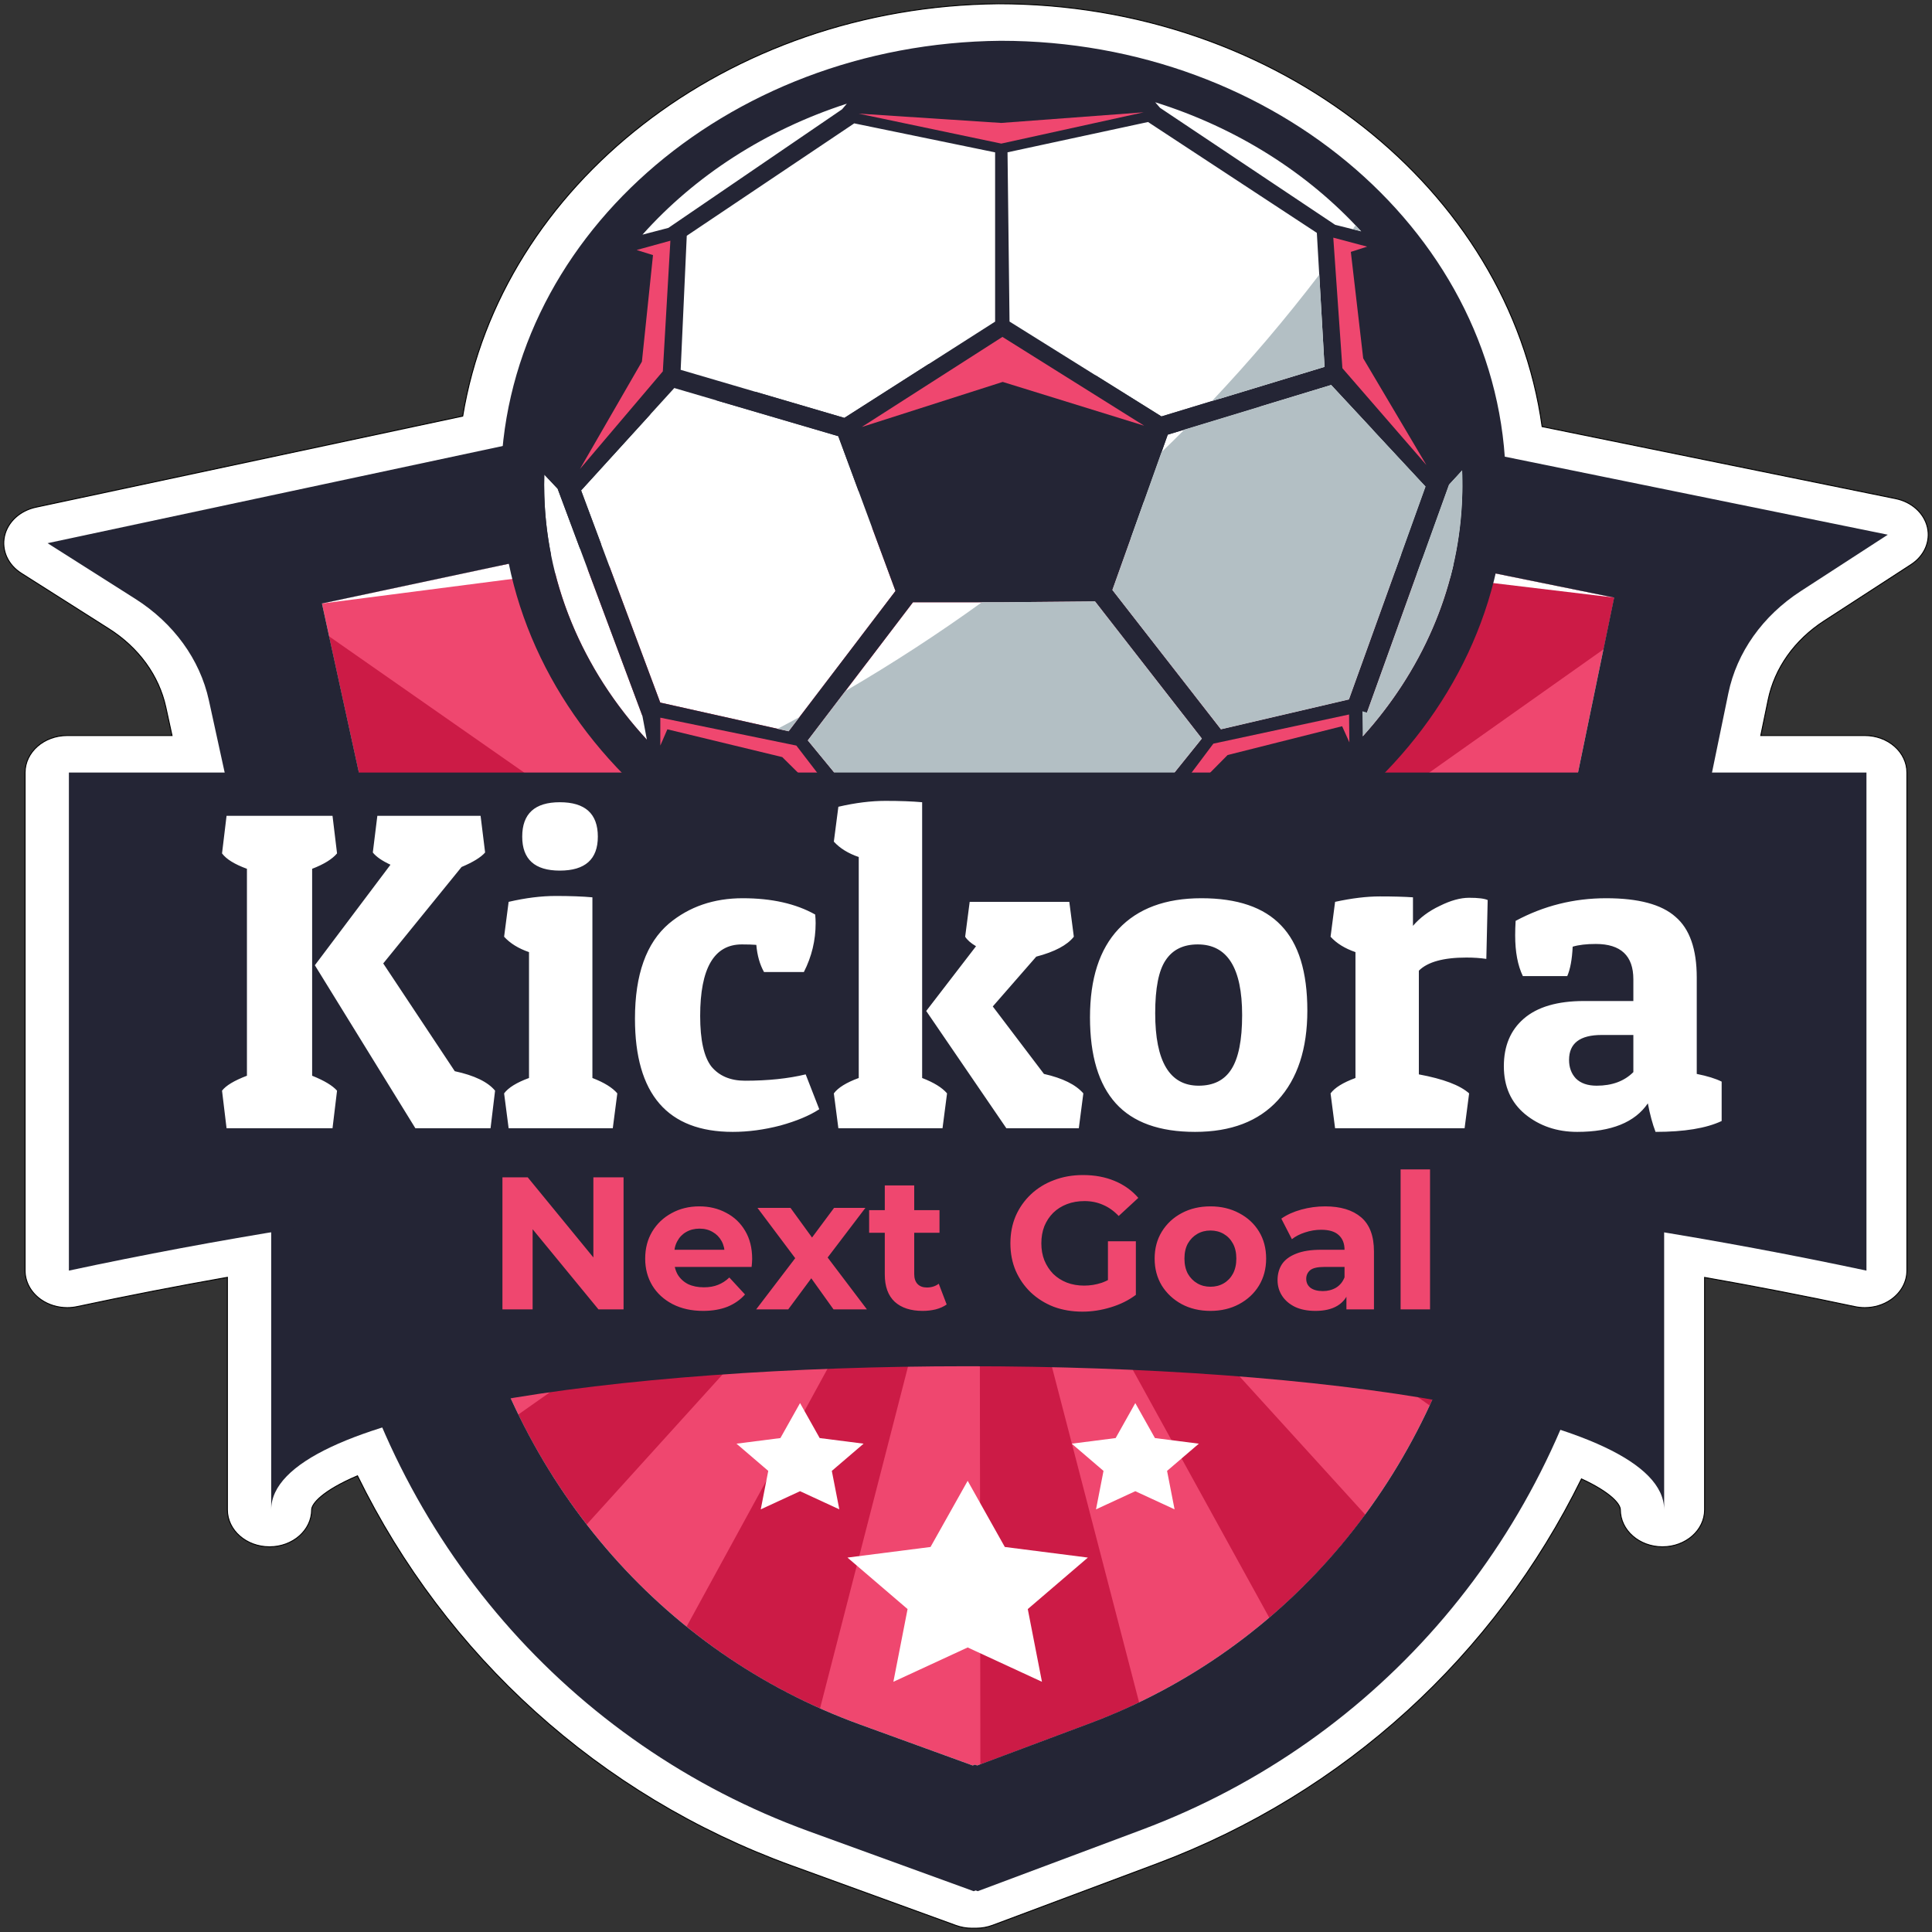 <?xml version="1.0" encoding="UTF-8"?>
<svg xmlns="http://www.w3.org/2000/svg" width="512" height="512" viewBox="0 0 512 512" fill="none">
  <rect x="0" y="0" width="512" height="512" fill="#333333" stroke="none"/>
  <path d="M510.769 139.716C509.885 135.965 506.603 133.01 502.358 132.145L408.678 113.057C399.933 50.111 338.46 1 264.627 1C192.52 1.652 132.686 49.198 122.627 110.269L9.528 134.417C5.294 135.321 2.046 138.307 1.208 142.064C0.371 145.822 2.098 149.664 5.63 151.906L28.877 166.653C36.762 171.655 42.114 179.031 43.95 187.425L45.589 194.925H17.813C11.65 194.925 6.652 199.317 6.652 204.736V336.725C6.652 339.736 8.224 342.579 10.915 344.438C12.902 345.812 15.337 346.536 17.813 346.536C18.693 346.536 19.579 346.444 20.451 346.258C33.691 343.429 46.968 340.856 60.263 338.501V400.105C60.263 405.524 65.26 409.916 71.425 409.916C77.588 409.916 82.587 405.524 82.587 400.105C82.587 398.554 85.331 395.115 94.734 391.106C118.103 438.753 158.754 475.88 209.715 494.4L253.331 510.256C254.698 510.753 256.148 511 257.597 511C257.794 511 257.993 510.995 258.192 510.985C258.352 510.992 258.514 510.995 258.674 510.995C260.162 510.995 261.652 510.733 263.049 510.212L306.472 493.956C356.391 475.273 396.127 438.681 419.109 391.925C427.026 395.579 429.413 398.66 429.413 400.105C429.413 405.524 434.411 409.916 440.574 409.916C446.738 409.916 451.736 405.524 451.736 400.105V338.53C465.032 340.878 478.31 343.442 491.557 346.261C492.428 346.444 493.308 346.536 494.184 346.536C496.662 346.536 499.099 345.81 501.086 344.436C503.776 342.576 505.346 339.734 505.346 336.725L505.348 204.736C505.348 202.135 504.172 199.639 502.077 197.798C499.985 195.959 497.146 194.925 494.186 194.925H466.622L468.574 185.468C470.307 177.059 475.572 169.632 483.398 164.558L506.466 149.599C509.969 147.324 511.65 143.465 510.769 139.716Z" fill="white" stroke="black" stroke-width="0.25"></path>
  <path d="M256.345 126.382L255.809 126.336C239.991 127.92 224.098 130.399 208.541 133.712L85.323 159.934L123.645 335.255C136.112 392.294 175.041 437.791 227.774 456.958L257.79 467.869L258.352 467.656H258.406L258.969 467.862L288.853 456.677C341.356 437.026 379.739 391.173 391.526 334.022L427.755 158.358L304.23 133.272C288.633 130.103 272.711 127.771 256.877 126.331L256.345 126.382Z" fill="#EF476F"></path>
  <path d="M259.039 126.55C258.317 126.469 257.595 126.387 256.872 126.325L256.336 126.387L255.8 126.346C243.271 127.595 230.695 129.417 218.282 131.771L256.103 276.225C257.221 276.02 258.315 275.898 259.526 275.898L259.039 126.55ZM304.242 133.264C302.705 132.957 301.167 132.649 299.608 132.363L262.975 276.204C264 276.408 264.979 276.715 265.933 277.105L340.199 140.571L304.242 133.264ZM177.575 140.307L132.722 149.846L250.4 278.702C251.285 278.089 252.215 277.556 253.194 277.147L177.575 140.307ZM385.053 149.681L268.727 278.66C269.635 279.294 270.474 280.01 271.22 280.829L424.948 172.075L427.767 158.36L385.053 149.681ZM87.238 168.656L98.719 221.181L246.182 283.347C246.647 282.487 247.254 281.649 247.951 280.87L87.238 168.656ZM272.965 283.246C273.43 284.065 273.78 284.945 274.012 285.846L407.06 258.765L414.49 222.677L272.965 283.246ZM106.893 258.58L113.531 289.018L244.809 288.895C244.809 287.831 244.927 286.848 245.182 285.865L106.893 258.58ZM274.408 288.895C274.408 289.96 274.269 290.962 274.036 291.904L395.23 316.099L400.889 288.629L274.408 288.895ZM245.182 291.904L119.703 317.225L123.64 335.259C124.408 338.738 125.269 342.198 126.248 345.596L246.208 294.504C245.764 293.685 245.392 292.805 245.182 291.904ZM272.989 294.504C272.524 295.343 271.942 296.162 271.266 296.919L378.86 372.451C383.122 363.322 386.591 353.721 389.246 343.732L272.989 294.504ZM248 296.981L137.38 374.848C142.457 385.247 148.536 394.991 155.499 403.976L250.47 299.131C249.536 298.495 248.722 297.758 248 296.981ZM268.774 299.11C267.888 299.725 266.91 300.277 265.886 300.706L336.358 428.682C345.836 420.638 354.36 411.468 361.79 401.376L268.774 299.11ZM253.216 300.665L181.976 431.035C192.69 439.734 204.544 447.043 217.327 452.712L256.219 301.584C255.195 301.381 254.17 301.075 253.216 300.665ZM263.022 301.585C261.95 301.79 260.81 301.912 259.599 301.912L259.809 467.552L288.85 456.684C293.298 455.026 297.629 453.163 301.868 451.136L263.022 301.585Z" fill="#CC1B46"></path>
  <path d="M427.766 158.36L304.243 143.56C288.639 140.408 272.709 138.075 256.874 136.621L256.339 136.682L255.803 136.641C239.99 138.217 224.107 140.694 208.55 144.01L85.33 159.936L208.55 133.714C224.107 130.398 239.989 127.921 255.803 126.344L256.339 126.385L256.874 126.323C272.711 127.777 288.641 130.11 304.243 133.263L427.766 158.36Z" fill="white"></path>
  <path d="M256.159 95.516L255.588 95.467L253.791 95.638C235.902 97.355 217.91 100.127 200.319 103.873L12.605 143.949L35.851 158.695C46.012 165.14 52.988 174.755 55.352 185.571L89.34 341.048C104.034 408.266 150.792 462.205 214.425 485.332L258.042 501.188L258.579 500.985L259.119 501.183L302.543 484.926C365.895 461.216 412.01 406.848 425.901 339.5L458.032 183.717C460.268 172.879 467.128 163.201 477.213 156.662L500.281 141.703L312.1 103.358C294.464 99.774 276.44 97.169 258.531 95.617L256.732 95.462L256.159 95.516ZM258.35 467.657L257.789 467.869L227.773 456.958C175.039 437.791 136.111 392.294 123.643 335.255L85.322 159.934L208.539 133.712C224.097 130.399 239.989 127.92 255.807 126.336L256.343 126.382L256.877 126.331C272.712 127.77 288.634 130.103 304.231 133.272L427.755 158.358L391.526 334.022C379.74 391.173 341.354 437.026 288.853 456.677L258.97 467.863L258.406 467.657H258.35Z" fill="#242535"></path>
  <path d="M441.017 400.104C441.017 349.389 71.868 349.389 71.868 400.104V289.018H441.017V400.104Z" fill="#242535"></path>
  <path d="M256.443 392.432L266.287 409.964L288.298 412.775L272.37 426.421L276.13 445.691L256.443 436.593L236.755 445.691L240.515 426.421L224.587 412.775L246.598 409.964L256.443 392.432Z" fill="white"></path>
  <path d="M212.02 371.833L217.223 381.102L228.863 382.59L220.441 389.804L222.428 399.992L212.02 395.182L201.61 399.992L203.598 389.804L195.177 382.59L206.815 381.102L212.02 371.833Z" fill="white"></path>
  <path d="M300.864 371.833L295.66 381.102L284.022 382.59L292.442 389.804L290.455 399.992L300.864 395.182L311.274 399.992L309.285 389.804L317.707 382.59L306.069 381.102L300.864 371.833Z" fill="white"></path>
  <path d="M171.432 189.377V196.029C155.804 179.063 145.919 157.849 144.414 134.696C144.276 132.637 144.207 130.558 144.207 128.47C144.207 127.56 144.218 126.663 144.242 125.765L147.779 129.519L151.477 139.43L170.24 189.721L171.432 189.377Z" fill="white"></path>
  <path d="M387.548 127.34C387.591 129.442 387.526 131.509 387.42 133.574C386.202 156.747 376.567 178.041 361.142 195.148L361.056 188.501L362.252 188.839L380.412 138.383L384.001 128.43L387.483 124.637C387.526 125.536 387.548 126.439 387.548 127.34Z" fill="white"></path>
  <path d="M237.317 156.615L230.009 166.209L211.872 190.02L208.988 193.794L206.062 193.136L174.977 186.189L159.253 144.07L153.998 129.969L178.693 102.834L222.148 115.585L237.317 156.615Z" fill="white"></path>
  <path d="M377.786 128.935L372.7 143.094L357.49 185.363L323.564 193.269L302.201 165.871L294.786 156.351L307.819 119.81L309.463 115.191L313.865 113.856L352.769 102.026L377.786 128.935Z" fill="white"></path>
  <path d="M180.384 98.008L223.763 110.745L263.714 85.233V40.38L226.384 32.692L182.001 62.48L180.384 98.008Z" fill="white"></path>
  <path d="M351.017 97.219L321.172 106.289L307.798 110.364L267.547 85.221L267.014 40.36L304.251 32.341L348.987 61.711L349.627 72.789L351.017 97.219Z" fill="white"></path>
  <path d="M223.152 28.97L224.422 27.474C202.889 34.441 184.181 46.587 170.258 62.182L177.13 60.389L223.152 28.97Z" fill="white"></path>
  <path d="M360.717 61.298L358.496 60.735L353.817 59.571L307.437 28.587L306.133 27.104C327.005 33.638 345.314 45.036 359.221 59.721C359.755 60.246 360.226 60.771 360.717 61.298Z" fill="white"></path>
  <path d="M318.5 195.728L293.42 226.919L266.479 226.955L239.539 227.181L214.073 196.217L224.05 183.128L236.505 166.754L241.953 159.6H266.074L290.192 159.375L295.727 166.473L318.5 195.728Z" fill="white"></path>
  <path d="M298.099 232.083C288.037 234.542 277.461 235.932 266.522 236.027C255.584 236.027 245.01 234.75 234.925 232.366L235.95 231.877L235.973 232.253L266.502 232.01L297.053 231.972V231.596L298.099 232.083Z" fill="white"></path>
  <path d="M265.183 10.809C192.013 11.473 132.72 63.997 132.72 128.466C132.72 193.346 192.773 246.129 266.586 246.129C340.396 245.449 399.816 192.116 399.042 127.24C398.275 62.774 338.357 10.799 265.183 10.809ZM263.715 40.38V85.233L223.764 110.745L180.384 98.008L182 62.48L226.383 32.692L263.715 40.38ZM304.242 32.334L348.976 61.712L351.017 97.223L307.791 110.359L267.538 85.216L267.004 40.365L304.242 32.334ZM224.422 27.476L223.152 28.972L177.132 60.392L170.26 62.186C184.181 46.587 202.89 34.443 224.422 27.476ZM360.716 61.306L353.824 59.576L307.432 28.583L306.143 27.1C327.756 33.867 346.61 45.84 360.716 61.306ZM171.432 196.031C154.414 177.551 144.201 154.038 144.201 128.465C144.201 127.562 144.214 126.663 144.24 125.765L147.78 129.516L170.242 189.721L171.432 196.031ZM362.253 188.838L383.996 128.429L387.491 124.645C387.527 125.543 387.553 126.442 387.562 127.345C387.867 152.916 377.937 176.521 361.139 195.158L362.253 188.838ZM174.97 186.194L153.996 129.971L178.697 102.831L222.151 115.59L237.314 156.612L208.995 193.797L174.97 186.194ZM323.551 193.269L294.791 156.347L309.465 115.188L352.765 102.028L377.788 128.939L357.483 185.352L323.551 193.269ZM266.526 236.035C255.599 236.03 245.003 234.753 234.916 232.376L235.96 232.252L266.502 231.998L297.046 231.97L298.092 232.087C288.033 234.554 277.454 235.929 266.526 236.035ZM266.472 226.951L239.537 227.175L214.066 196.211L241.946 159.601H266.07L290.195 159.378L318.51 195.73L293.409 226.928L266.472 226.951Z" fill="#242535"></path>
  <path d="M265.695 101.221L228.374 113.159L265.653 89.283L303.212 112.814L265.751 101.219L265.695 101.221Z" fill="#EF476F"></path>
  <path d="M265.348 38.053L227.51 30.108L265.315 32.581L303.088 29.76L265.348 38.053Z" fill="#EF476F"></path>
  <path d="M168.712 66.255L177.658 63.79L175.656 98.413L153.692 124.29L170.114 95.829L173.052 67.604L168.712 66.255Z" fill="#EF476F"></path>
  <path d="M362.31 65.362L353.334 62.982L355.75 97.582L378.022 123.257L361.26 94.95L357.986 66.752L362.31 65.362Z" fill="#EF476F"></path>
  <path d="M174.99 197.583V190.19L211.041 197.583L232.672 225.751L207.303 200.635L176.86 193.277L174.99 197.583Z" fill="#EF476F"></path>
  <path d="M357.6 196.742L357.512 189.348L321.551 197.074L300.257 225.438L325.326 200.091L355.68 192.455L357.6 196.742Z" fill="#EF476F"></path>
  <path d="M206.063 193.137C208.007 192.123 209.951 191.071 211.875 190.02L208.991 193.794L206.063 193.137Z" fill="#B3BFC4"></path>
  <path d="M297.052 231.594L298.099 232.083C288.037 234.543 277.461 235.932 266.523 236.027C255.584 236.027 245.011 234.75 234.926 232.366L235.951 231.877L235.973 232.253L266.502 232.01L297.054 231.972V231.594H297.052Z" fill="#B3BFC4"></path>
  <path d="M295.727 166.473L318.501 195.73L293.419 226.919L266.478 226.957L239.539 227.183L214.074 196.217L224.05 183.128C236.548 175.824 248.597 167.993 260.22 159.599H266.074L290.195 159.373L295.727 166.473Z" fill="#B3BFC4"></path>
  <path d="M351.017 97.219L321.172 106.289C331.149 95.717 340.635 84.564 349.629 72.789L351.017 97.219Z" fill="#B3BFC4"></path>
  <path d="M360.716 61.298L358.495 60.735C358.729 60.397 358.986 60.06 359.22 59.722C359.754 60.246 360.225 60.771 360.716 61.298Z" fill="#B3BFC4"></path>
  <path d="M372.701 143.094L357.489 185.363L323.563 193.269L302.199 165.873L294.786 156.353L307.819 119.812C309.849 117.859 311.879 115.868 313.865 113.858L352.77 102.028L377.787 128.937L372.701 143.094Z" fill="#B3BFC4"></path>
  <path d="M387.549 127.34C387.592 129.442 387.527 131.509 387.42 133.574C386.202 156.747 376.568 178.041 361.142 195.148L361.057 188.501L362.253 188.839L380.413 138.383L384.001 128.43L387.484 124.637C387.527 125.536 387.549 126.439 387.549 127.34Z" fill="#B3BFC4"></path>
  <path d="M494.63 336.723C335.451 302.855 176.66 302.875 18.257 336.723V204.734H494.63V336.723Z" fill="#242535"></path>
  <path d="M130 299H110.08L83.44 255.8L103.48 229.16C101.24 228.12 99.68 227.04 98.8 225.92L100 216.2H127.36L128.56 225.92C127.44 227.2 125.36 228.48 122.32 229.76L101.56 255.32L120.52 283.88C125.72 285 129.28 286.72 131.2 289.04L130 299ZM88.12 216.2L89.32 226.16C88.04 227.68 85.84 229.04 82.72 230.24V285.08C85.92 286.36 88.12 287.68 89.32 289.04L88.12 299H60.04L58.84 289.04C59.88 287.68 62.08 286.36 65.44 285.08V230.24C62.16 229.04 59.96 227.68 58.84 226.16L60.04 216.2H88.12ZM134.794 239C139.274 237.96 143.434 237.44 147.274 237.44C151.114 237.44 154.354 237.56 156.994 237.8V285.68C160.114 286.88 162.314 288.24 163.594 289.76L162.394 299H134.794L133.594 289.76C134.714 288.24 136.914 286.88 140.194 285.68V252.32C137.394 251.36 135.194 250 133.594 248.24L134.794 239ZM148.354 230.72C141.714 230.72 138.394 227.72 138.394 221.72C138.394 215.64 141.714 212.6 148.354 212.6C155.074 212.6 158.434 215.64 158.434 221.72C158.434 227.72 155.074 230.72 148.354 230.72ZM196.593 250.28C189.233 250.28 185.553 256.6 185.553 269.24C185.553 275.64 186.553 280.12 188.553 282.68C190.633 285.16 193.593 286.4 197.433 286.4C203.513 286.4 208.873 285.84 213.513 284.72L217.113 293.96C214.553 295.64 211.113 297.08 206.793 298.28C202.473 299.4 198.273 299.96 194.193 299.96C176.913 299.96 168.273 289.96 168.273 269.96C168.273 258.28 171.273 249.88 177.273 244.76C182.633 240.28 189.153 238.04 196.833 238.04C204.513 238.04 210.913 239.48 216.033 242.36C216.113 243.16 216.153 243.92 216.153 244.64C216.153 249.2 215.113 253.52 213.033 257.6H202.473C201.353 255.6 200.673 253.2 200.433 250.4C199.473 250.32 198.193 250.28 196.593 250.28ZM222.177 213.8C226.657 212.76 230.817 212.24 234.657 212.24C238.497 212.24 241.737 212.36 244.377 212.6V285.68C247.497 286.88 249.697 288.24 250.977 289.76L249.777 299H222.177L220.977 289.76C222.097 288.24 224.297 286.88 227.577 285.68V227.12C224.777 226.16 222.577 224.8 220.977 223.04L222.177 213.8ZM266.697 299L245.457 267.92L258.657 250.76C257.297 249.96 256.337 249.12 255.777 248.24L256.977 239H283.377L284.577 248.24C282.817 250.48 279.497 252.24 274.617 253.52L263.097 266.72L276.657 284.6C281.617 285.72 285.097 287.44 287.097 289.76L285.897 299H266.697ZM316.699 299.96C307.259 299.96 300.259 297.44 295.699 292.4C291.139 287.36 288.859 279.76 288.859 269.6C288.859 259.36 291.379 251.56 296.419 246.2C301.539 240.76 308.859 238.04 318.379 238.04C327.899 238.04 334.939 240.44 339.499 245.24C344.139 250.04 346.459 257.56 346.459 267.8C346.459 277.96 343.859 285.88 338.659 291.56C333.539 297.16 326.219 299.96 316.699 299.96ZM306.139 268.52C306.139 281.32 309.979 287.72 317.659 287.72C321.579 287.72 324.459 286.28 326.299 283.4C328.219 280.44 329.179 275.64 329.179 269C329.179 256.52 325.259 250.28 317.419 250.28C313.579 250.28 310.739 251.68 308.899 254.48C307.059 257.2 306.139 261.88 306.139 268.52ZM388.612 253.76C382.532 253.76 378.332 254.92 376.012 257.24V284.72C382.492 285.92 386.932 287.6 389.332 289.76L388.132 299H353.812L352.612 289.76C353.732 288.24 355.932 286.88 359.212 285.68V252.32C356.412 251.36 354.212 250 352.612 248.24L353.812 239C358.212 238.04 362.172 237.56 365.692 237.56C369.212 237.56 372.132 237.64 374.452 237.8V245.36C376.292 243.2 378.652 241.44 381.532 240.08C384.412 238.64 387.012 237.92 389.332 237.92C391.732 237.92 393.372 238.12 394.252 238.52L393.892 254.12C392.292 253.88 390.532 253.76 388.612 253.76ZM401.536 247.88C401.536 246.68 401.576 245.4 401.656 244.04C409.096 240.04 417.096 238.04 425.656 238.04C434.216 238.04 440.336 239.68 444.016 242.96C447.776 246.16 449.656 251.52 449.656 259.04V284.6C452.456 285.16 454.656 285.84 456.256 286.64V297.08C452.176 299 446.336 299.96 438.736 299.96C437.936 297.88 437.256 295.36 436.696 292.4C433.256 297.44 427.016 299.96 417.976 299.96C412.616 299.96 408.016 298.4 404.176 295.28C400.416 292.16 398.536 287.92 398.536 282.56C398.536 277.2 400.296 273 403.816 269.96C407.416 266.84 412.736 265.28 419.776 265.28H432.856V259.52C432.856 253.28 429.536 250.16 422.896 250.16C420.416 250.16 418.376 250.4 416.776 250.88C416.616 254.24 416.136 256.84 415.336 258.68H403.576C402.216 255.88 401.536 252.28 401.536 247.88ZM423.136 287.72C427.216 287.72 430.456 286.52 432.856 284.12V274.28H424.456C418.696 274.28 415.816 276.48 415.816 280.88C415.816 282.88 416.416 284.52 417.616 285.8C418.896 287.08 420.736 287.72 423.136 287.72Z" fill="white"></path>
  <path d="M133.15 347V312H139.85L160.5 337.2H157.25V312H165.25V347H158.6L137.9 321.8H141.15V347H133.15ZM186.331 347.4C183.264 347.4 180.564 346.8 178.231 345.6C175.931 344.4 174.148 342.767 172.881 340.7C171.614 338.6 170.981 336.217 170.981 333.55C170.981 330.85 171.598 328.467 172.831 326.4C174.098 324.3 175.814 322.667 177.981 321.5C180.148 320.3 182.598 319.7 185.331 319.7C187.964 319.7 190.331 320.267 192.431 321.4C194.564 322.5 196.248 324.1 197.481 326.2C198.714 328.267 199.331 330.75 199.331 333.65C199.331 333.95 199.314 334.3 199.281 334.7C199.248 335.067 199.214 335.417 199.181 335.75H177.331V331.2H195.081L192.081 332.55C192.081 331.15 191.798 329.933 191.231 328.9C190.664 327.867 189.881 327.067 188.881 326.5C187.881 325.9 186.714 325.6 185.381 325.6C184.048 325.6 182.864 325.9 181.831 326.5C180.831 327.067 180.048 327.883 179.481 328.95C178.914 329.983 178.631 331.217 178.631 332.65V333.85C178.631 335.317 178.948 336.617 179.581 337.75C180.248 338.85 181.164 339.7 182.331 340.3C183.531 340.867 184.931 341.15 186.531 341.15C187.964 341.15 189.214 340.933 190.281 340.5C191.381 340.067 192.381 339.417 193.281 338.55L197.431 343.05C196.198 344.45 194.648 345.533 192.781 346.3C190.914 347.033 188.764 347.4 186.331 347.4ZM200.391 347L212.441 331.2L212.291 335.5L200.741 320.1H209.491L216.791 330.15L213.491 330.25L221.041 320.1H229.341L217.741 335.35V331.15L229.741 347H220.891L213.241 336.3L216.491 336.75L208.891 347H200.391ZM244.528 347.4C241.361 347.4 238.894 346.6 237.128 345C235.361 343.367 234.478 340.95 234.478 337.75V314.15H242.278V337.65C242.278 338.783 242.578 339.667 243.178 340.3C243.778 340.9 244.594 341.2 245.628 341.2C246.861 341.2 247.911 340.867 248.778 340.2L250.878 345.7C250.078 346.267 249.111 346.7 247.978 347C246.878 347.267 245.728 347.4 244.528 347.4ZM230.328 326.7V320.7H248.978V326.7H230.328ZM286.866 347.6C284.1 347.6 281.55 347.167 279.216 346.3C276.916 345.4 274.9 344.133 273.166 342.5C271.466 340.867 270.133 338.95 269.166 336.75C268.233 334.55 267.766 332.133 267.766 329.5C267.766 326.867 268.233 324.45 269.166 322.25C270.133 320.05 271.483 318.133 273.216 316.5C274.95 314.867 276.983 313.617 279.316 312.75C281.65 311.85 284.216 311.4 287.016 311.4C290.116 311.4 292.9 311.917 295.366 312.95C297.866 313.983 299.966 315.483 301.666 317.45L296.466 322.25C295.2 320.917 293.816 319.933 292.316 319.3C290.816 318.633 289.183 318.3 287.416 318.3C285.716 318.3 284.166 318.567 282.766 319.1C281.366 319.633 280.15 320.4 279.116 321.4C278.116 322.4 277.333 323.583 276.766 324.95C276.233 326.317 275.966 327.833 275.966 329.5C275.966 331.133 276.233 332.633 276.766 334C277.333 335.367 278.116 336.567 279.116 337.6C280.15 338.6 281.35 339.367 282.716 339.9C284.116 340.433 285.65 340.7 287.316 340.7C288.916 340.7 290.466 340.45 291.966 339.95C293.5 339.417 294.983 338.533 296.416 337.3L301.016 343.15C299.116 344.583 296.9 345.683 294.366 346.45C291.866 347.217 289.366 347.6 286.866 347.6ZM293.616 342.1V328.95H301.016V343.15L293.616 342.1ZM320.791 347.4C317.924 347.4 315.374 346.8 313.141 345.6C310.941 344.4 309.191 342.767 307.891 340.7C306.624 338.6 305.991 336.217 305.991 333.55C305.991 330.85 306.624 328.467 307.891 326.4C309.191 324.3 310.941 322.667 313.141 321.5C315.374 320.3 317.924 319.7 320.791 319.7C323.624 319.7 326.157 320.3 328.391 321.5C330.624 322.667 332.374 324.283 333.641 326.35C334.907 328.417 335.541 330.817 335.541 333.55C335.541 336.217 334.907 338.6 333.641 340.7C332.374 342.767 330.624 344.4 328.391 345.6C326.157 346.8 323.624 347.4 320.791 347.4ZM320.791 341C322.091 341 323.257 340.7 324.291 340.1C325.324 339.5 326.141 338.65 326.741 337.55C327.341 336.417 327.641 335.083 327.641 333.55C327.641 331.983 327.341 330.65 326.741 329.55C326.141 328.45 325.324 327.6 324.291 327C323.257 326.4 322.091 326.1 320.791 326.1C319.491 326.1 318.324 326.4 317.291 327C316.257 327.6 315.424 328.45 314.791 329.55C314.191 330.65 313.891 331.983 313.891 333.55C313.891 335.083 314.191 336.417 314.791 337.55C315.424 338.65 316.257 339.5 317.291 340.1C318.324 340.7 319.491 341 320.791 341ZM356.815 347V341.75L356.315 340.6V331.2C356.315 329.533 355.798 328.233 354.765 327.3C353.765 326.367 352.215 325.9 350.115 325.9C348.682 325.9 347.265 326.133 345.865 326.6C344.498 327.033 343.332 327.633 342.365 328.4L339.565 322.95C341.032 321.917 342.798 321.117 344.865 320.55C346.932 319.983 349.032 319.7 351.165 319.7C355.265 319.7 358.448 320.667 360.715 322.6C362.982 324.533 364.115 327.55 364.115 331.65V347H356.815ZM348.615 347.4C346.515 347.4 344.715 347.05 343.215 346.35C341.715 345.617 340.565 344.633 339.765 343.4C338.965 342.167 338.565 340.783 338.565 339.25C338.565 337.65 338.948 336.25 339.715 335.05C340.515 333.85 341.765 332.917 343.465 332.25C345.165 331.55 347.382 331.2 350.115 331.2H357.265V335.75H350.965C349.132 335.75 347.865 336.05 347.165 336.65C346.498 337.25 346.165 338 346.165 338.9C346.165 339.9 346.548 340.7 347.315 341.3C348.115 341.867 349.198 342.15 350.565 342.15C351.865 342.15 353.032 341.85 354.065 341.25C355.098 340.617 355.848 339.7 356.315 338.5L357.515 342.1C356.948 343.833 355.915 345.15 354.415 346.05C352.915 346.95 350.982 347.4 348.615 347.4ZM371.174 347V309.9H378.974V347H371.174Z" fill="#EF476F"></path>
</svg>
